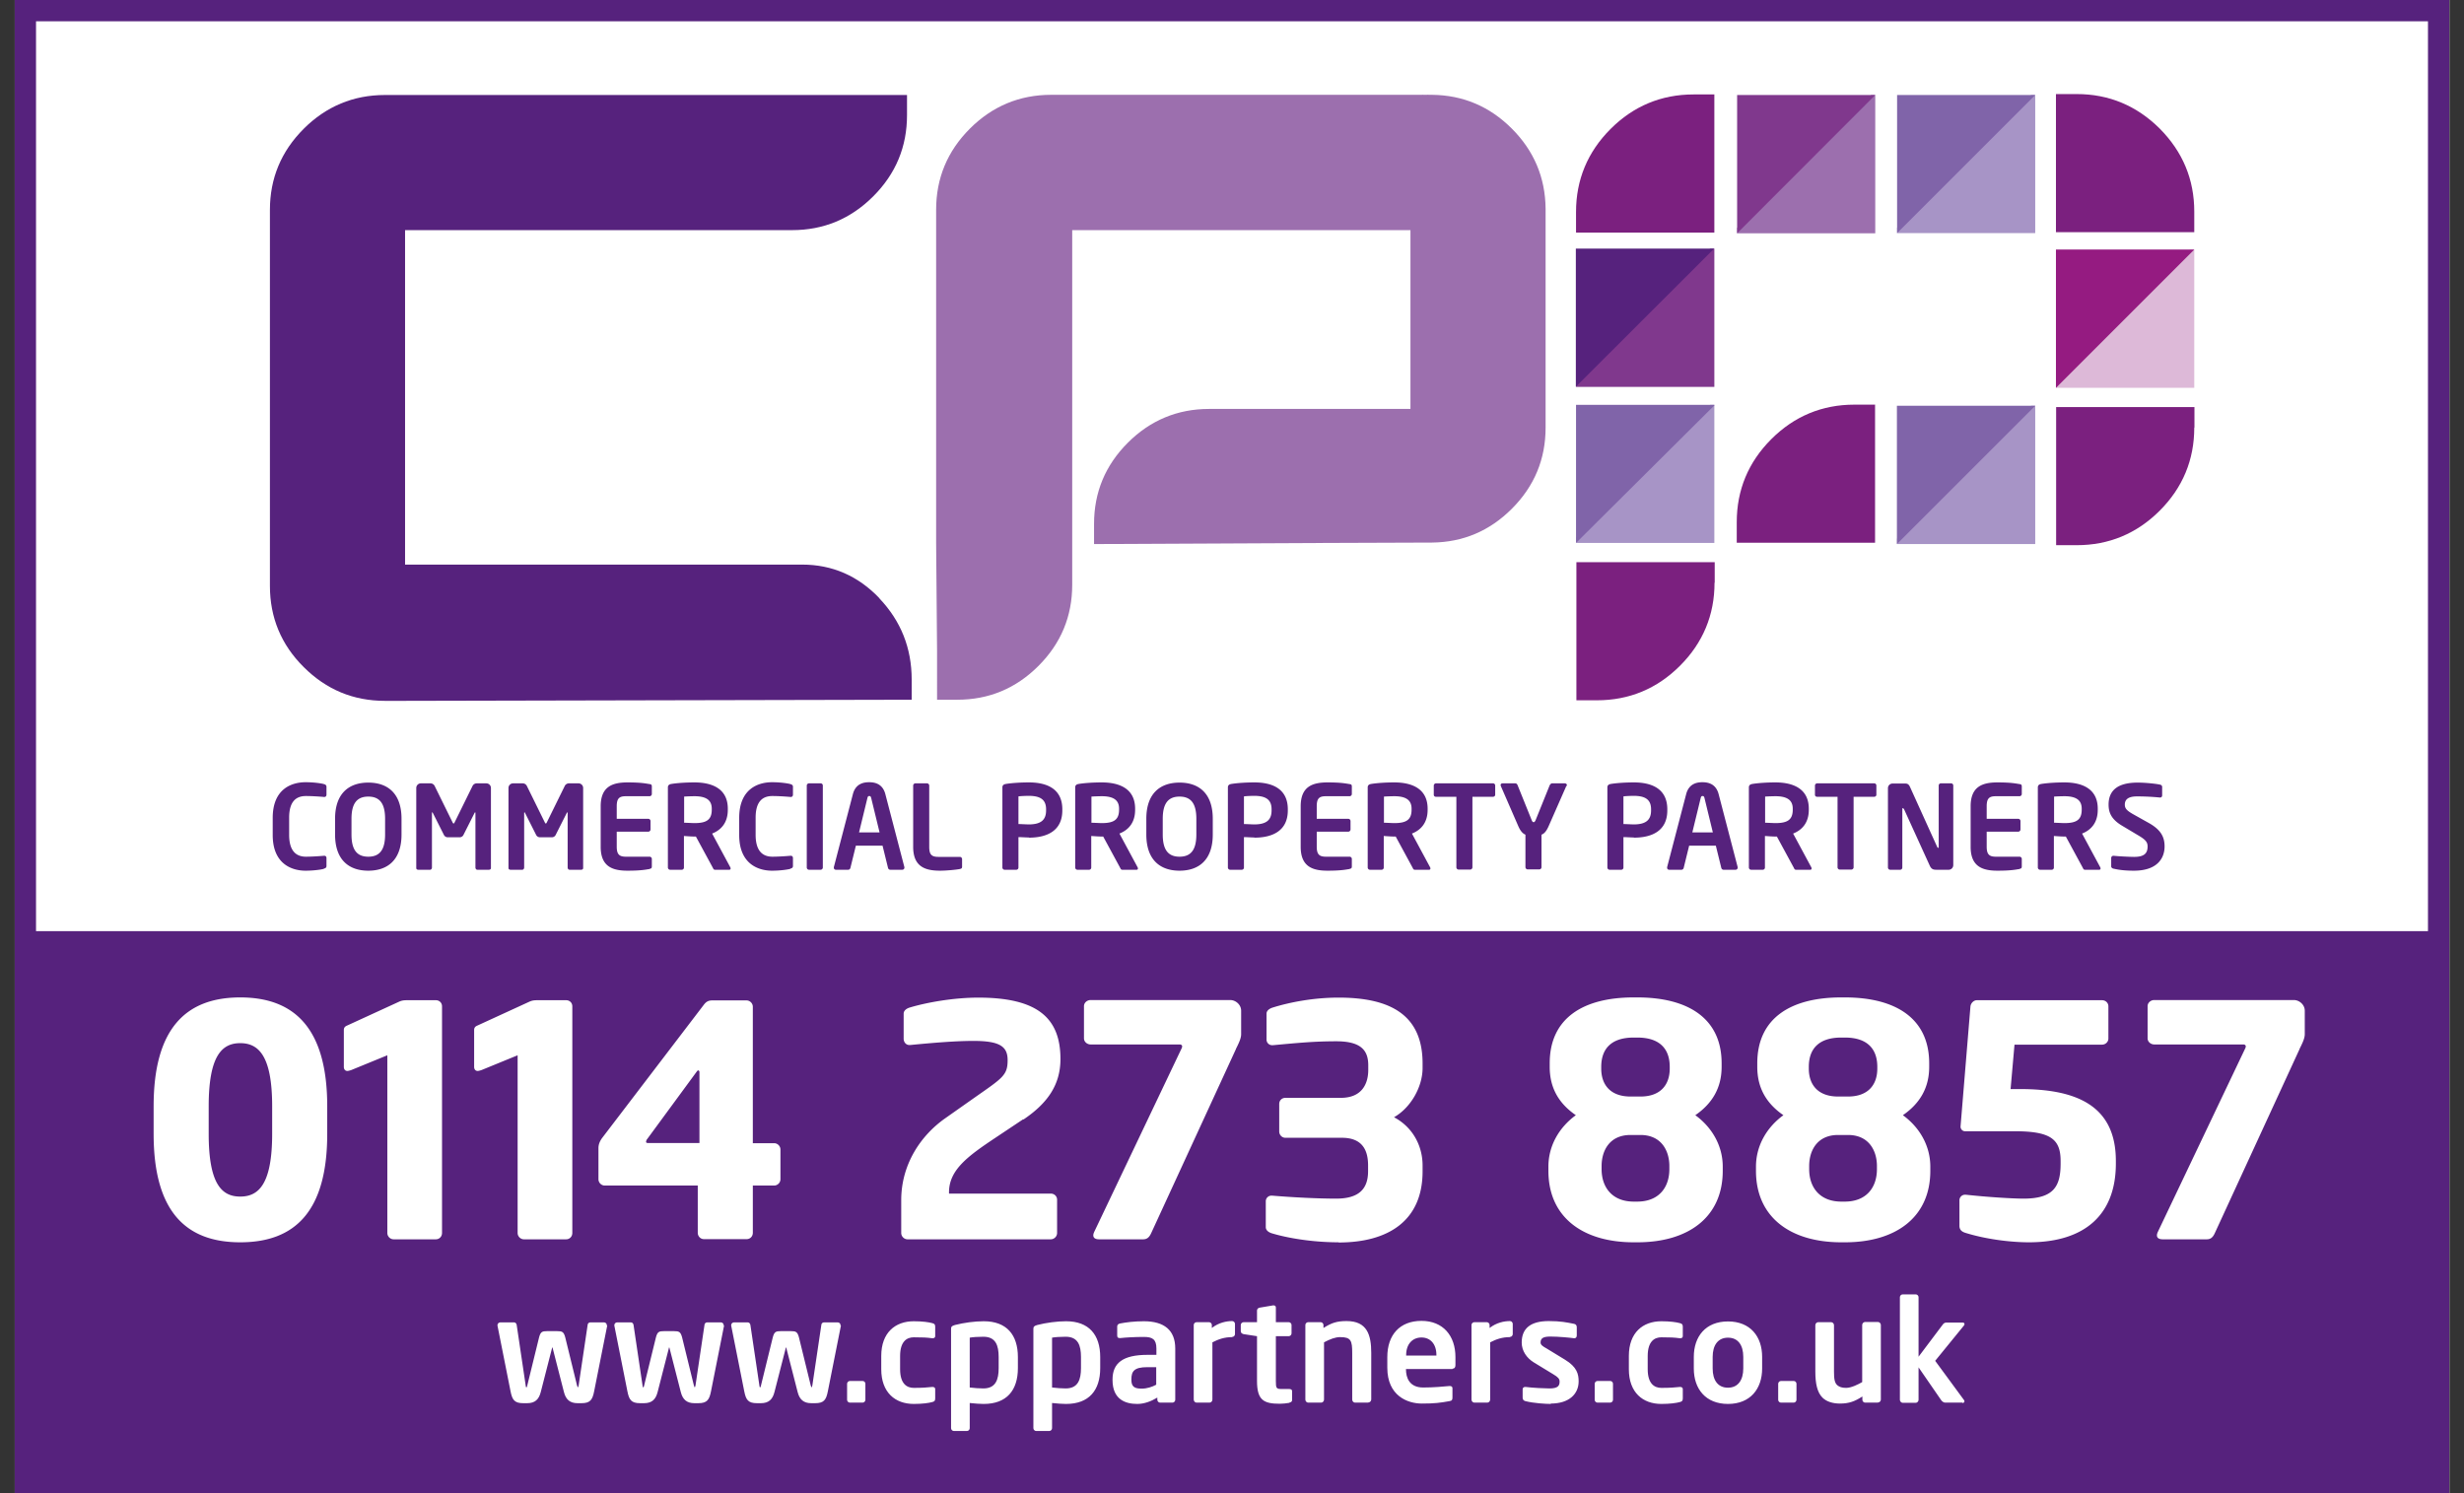 <svg data-name="Layer 1" xmlns="http://www.w3.org/2000/svg" viewBox="0 0 132 80">
  <rect x="0" y="0" width="132" height="80" fill="#333333" stroke="none"/>
  <path style="fill:#fff" d="M.79 0h130.43v80H.79z"/>
  <path style="fill:#56227d" d="M1.36 49.77h129.29v29.66H1.36z"/>
  <path d="M130.76 79.55H1.24V49.66h129.52v29.89ZM1.47 79.32h129.06V49.89H1.47v29.43Z" style="fill:#fff"/>
  <path d="M111.25 5.04c1.73 0 3.21.62 4.45 1.85 1.23 1.24 1.85 2.72 1.85 4.45v1.1h-7.41v-7.4h1.1Zm6.3 17.87c0 1.73-.62 3.22-1.85 4.45s-2.72 1.85-4.45 1.85h-1.1v-7.4h7.41v1.1Z" style="fill:#7b207f"/>
  <path style="fill:#a794c6" d="M109.03 12.49h-7.4v-.29l7.18-7.11h.22v7.4z"/>
  <path style="fill:#8064a9" d="M101.63 12.49v-7.4h7.4"/>
  <path style="fill:#9c6fae" d="M100.46 12.5h-7.4v-.29l7.18-7.12h.22v7.41z"/>
  <path style="fill:#80388d" d="M93.06 12.5V5.09h7.4"/>
  <path d="M91.84 5.05v7.41h-7.41v-1.1c0-1.73.62-3.22 1.85-4.45S89 5.06 90.73 5.06h1.1ZM91.85 31.22c0 1.73-.62 3.22-1.85 4.45s-2.72 1.85-4.45 1.85h-1.1v-7.4h7.41v1.1ZM100.45 21.67v7.41h-7.41v-1.1c0-1.73.62-3.22 1.85-4.45s2.72-1.85 4.45-1.85h1.1Z" style="fill:#7b207f"/>
  <path style="fill:#ddb9d8" d="M117.55 20.78h-7.41v-.29l7.19-7.12h.22v7.41z"/>
  <path style="fill:#951b81" d="M110.14 20.78v-7.41h7.41"/>
  <path style="fill:#a794c6" d="M109.03 29.15h-7.4v-.29l7.18-7.12h.22v7.41z"/>
  <path style="fill:#8064a9" d="M101.62 29.15v-7.41h7.41"/>
  <path style="fill:#a794c6" d="M91.84 29.09h-7.4v-.29l7.18-7.11h.22v7.4z"/>
  <path style="fill:#8064a9" d="M84.43 29.09v-7.4h7.41v.03"/>
  <path style="fill:#80388d" d="M91.84 20.73h-7.41v-.29l7.19-7.12h.22v7.41z"/>
  <path style="fill:#56227d" d="M84.42 20.72v-7.4h7.41M17.35 46.55c-.09.03-.5.1-.98.1-.75 0-1.76-.37-1.76-1.91v-.92c0-1.56 1.02-1.91 1.76-1.91.48 0 .89.07.98.1.08.02.14.06.14.14v.42c0 .07-.03.13-.12.13h-.01c-.22-.02-.64-.05-.97-.05-.52 0-.9.28-.9 1.16v.92c0 .87.38 1.17.9 1.17.33 0 .75-.03.97-.05h.01c.09 0 .12.06.12.13v.42c0 .09-.06.12-.14.14ZM19.73 46.65c-1.03 0-1.78-.57-1.78-1.94v-.84c0-1.37.75-1.94 1.78-1.94s1.78.57 1.78 1.94v.84c0 1.37-.75 1.94-1.78 1.94Zm.9-2.78c0-.82-.29-1.19-.9-1.19s-.9.37-.9 1.19v.84c0 .82.29 1.19.9 1.19s.9-.37.9-1.19v-.84ZM26.2 46.6h-.63c-.06 0-.1-.06-.1-.12v-2.9s0-.06-.02-.06c0 0-.02.02-.03.04l-.6 1.19a.23.23 0 0 1-.2.11h-.63a.23.23 0 0 1-.2-.11l-.6-1.19s-.02-.04-.03-.04c-.01 0-.02.02-.02.06v2.9c0 .06-.04.12-.1.12h-.63c-.06 0-.11-.03-.11-.09v-4.29c0-.14.11-.25.25-.25h.51c.1 0 .19.06.23.15l.94 1.91c.03.06.04.09.07.09s.04-.03.07-.09l.94-1.91c.04-.09.13-.15.23-.15h.51c.14 0 .25.11.25.25v4.29c0 .06-.05.09-.11.09ZM31.14 46.6h-.63c-.06 0-.1-.06-.1-.12v-2.9s0-.06-.02-.06c0 0-.02.02-.03.04l-.6 1.19a.23.23 0 0 1-.2.11h-.63a.23.23 0 0 1-.2-.11l-.6-1.19s-.02-.04-.03-.04c-.01 0-.02.02-.02.06v2.9c0 .06-.04.12-.1.12h-.63c-.06 0-.11-.03-.11-.09v-4.29c0-.14.11-.25.25-.25H28c.1 0 .19.06.23.15l.94 1.91c.03.06.04.09.07.09s.04-.03.07-.09l.94-1.91c.04-.09.13-.15.23-.15h.51c.14 0 .25.11.25.25v4.29c0 .06-.05.09-.11.09ZM34.8 46.56c-.2.03-.44.09-1.18.09-.81 0-1.44-.22-1.44-1.28V43.2c0-1.06.63-1.28 1.44-1.28.74 0 .98.06 1.18.09.09.01.12.04.12.13v.4c0 .07-.06.12-.12.12h-1.27c-.36 0-.49.12-.49.54v.67h1.69c.07 0 .12.06.12.12v.45c0 .07-.06.12-.12.12h-1.69v.8c0 .41.13.54.49.54h1.27c.07 0 .12.06.12.12v.4c0 .09-.03.12-.12.13ZM39.06 46.6h-.76c-.07 0-.09-.06-.12-.12l-.9-1.66h-.09c-.16 0-.41-.02-.55-.03v1.69c0 .07-.05.12-.12.12h-.62c-.07 0-.12-.06-.12-.12v-4.29c0-.12.07-.17.2-.19.32-.05.77-.08 1.22-.08.96 0 1.79.34 1.79 1.41v.06c0 .66-.33 1.07-.84 1.27l.98 1.82s.01.04.01.05c0 .04-.02.07-.07.07Zm-.93-3.27c0-.47-.31-.67-.93-.67-.13 0-.44.01-.55.02v1.4c.1 0 .45.02.55.02.64 0 .93-.17.93-.72v-.06ZM42.34 46.55c-.09.03-.5.1-.98.1-.75 0-1.76-.37-1.76-1.91v-.92c0-1.56 1.02-1.91 1.76-1.91.48 0 .89.07.98.1.08.02.14.06.14.14v.42c0 .07-.03.13-.12.13h-.01c-.22-.02-.64-.05-.97-.05-.52 0-.9.28-.9 1.16v.92c0 .87.38 1.17.9 1.17.33 0 .75-.03.97-.05h.01c.09 0 .12.06.12.13v.42c0 .09-.06.12-.14.14ZM43.96 46.6h-.62c-.07 0-.12-.06-.12-.12v-4.39c0-.07.06-.12.12-.12h.62c.07 0 .12.05.12.12v4.39c0 .07-.06.12-.12.12ZM48.35 46.6h-.66c-.06 0-.11-.05-.12-.11l-.29-1.18h-1.43l-.29 1.18c-.01.06-.06.11-.12.11h-.66c-.06 0-.11-.04-.11-.11v-.03l1.02-3.91c.15-.58.6-.64.87-.64s.72.06.87.64l1.02 3.91v.03c0 .06-.05.11-.11.11Zm-1.68-3.85c-.02-.07-.04-.1-.1-.1s-.08.03-.1.1l-.45 1.85h1.1l-.45-1.85ZM51.42 46.56c-.19.04-.73.09-1.06.09-.81 0-1.44-.22-1.44-1.28v-3.28c0-.07.06-.12.12-.12h.62c.07 0 .12.06.12.12v3.28c0 .41.12.54.49.54h1.15c.07 0 .12.06.12.12v.4c0 .09-.03.11-.12.13ZM55.11 44.87c-.16 0-.41-.02-.55-.02v1.63c0 .07-.05.12-.12.12h-.62c-.07 0-.12-.06-.12-.12v-4.29c0-.12.07-.17.2-.19.32-.05.77-.08 1.22-.08.96 0 1.79.34 1.79 1.44v.06c0 1.1-.83 1.46-1.79 1.46Zm.93-1.51c0-.52-.31-.72-.93-.72-.13 0-.44.01-.55.03v1.48c.1 0 .45.02.55.02.67 0 .93-.25.93-.75v-.06ZM60.88 46.6h-.76c-.07 0-.09-.06-.12-.12l-.9-1.66h-.09c-.16 0-.41-.02-.55-.03v1.69c0 .07-.05.12-.12.12h-.62c-.07 0-.12-.06-.12-.12v-4.29c0-.12.07-.17.2-.19.32-.05.77-.08 1.22-.08.96 0 1.79.34 1.79 1.41v.06c0 .66-.33 1.07-.84 1.27l.98 1.82s.01.04.01.05c0 .04-.02.07-.07.07Zm-.93-3.27c0-.47-.31-.67-.93-.67-.13 0-.44.01-.55.02v1.4c.1 0 .45.02.55.02.64 0 .93-.17.93-.72v-.06ZM63.19 46.65c-1.03 0-1.78-.57-1.78-1.94v-.84c0-1.37.75-1.94 1.78-1.94s1.78.57 1.78 1.94v.84c0 1.37-.75 1.94-1.78 1.94Zm.9-2.78c0-.82-.29-1.19-.9-1.19s-.9.37-.9 1.19v.84c0 .82.29 1.19.9 1.19s.9-.37.9-1.19v-.84ZM67.19 44.87c-.16 0-.41-.02-.55-.02v1.63c0 .07-.05.12-.12.12h-.62c-.07 0-.12-.06-.12-.12v-4.29c0-.12.07-.17.2-.19.32-.05.77-.08 1.22-.08.96 0 1.79.34 1.79 1.44v.06c0 1.1-.83 1.46-1.79 1.46Zm.93-1.51c0-.52-.31-.72-.93-.72-.13 0-.44.01-.55.03v1.48c.1 0 .45.02.55.02.67 0 .93-.25.93-.75v-.06ZM72.3 46.56c-.2.03-.44.09-1.18.09-.81 0-1.44-.22-1.44-1.28V43.2c0-1.06.63-1.28 1.44-1.28.74 0 .98.06 1.18.09.09.01.12.04.12.13v.4c0 .07-.06.12-.12.12h-1.27c-.36 0-.49.12-.49.54v.67h1.69c.07 0 .12.06.12.12v.45c0 .07-.06.12-.12.12h-1.69v.8c0 .41.13.54.49.54h1.27c.07 0 .12.06.12.12v.4c0 .09-.03.12-.12.13ZM76.55 46.6h-.76c-.07 0-.09-.06-.12-.12l-.9-1.66h-.09c-.16 0-.41-.02-.55-.03v1.69c0 .07-.05.12-.12.12h-.62c-.07 0-.12-.06-.12-.12v-4.29c0-.12.07-.17.2-.19.32-.05.77-.08 1.22-.08.96 0 1.79.34 1.79 1.41v.06c0 .66-.33 1.07-.84 1.27l.98 1.82s.01.04.01.05c0 .04-.02.07-.07.07Zm-.93-3.27c0-.47-.31-.67-.93-.67-.13 0-.44.01-.55.02v1.4c.1 0 .45.02.55.02.64 0 .93-.17.93-.72v-.06ZM79.97 42.69h-1.09v3.78c0 .07-.06.12-.12.12h-.62c-.07 0-.12-.06-.12-.12v-3.78h-1.09c-.07 0-.12-.04-.12-.11v-.49c0-.07.06-.12.12-.12h3.05c.07 0 .12.05.12.12v.49c0 .07-.06.11-.12.11ZM83.91 42.11l-.95 2.16c-.12.27-.24.4-.38.45v1.74c0 .07-.05.12-.12.12h-.62c-.07 0-.12-.06-.12-.12v-1.74c-.14-.06-.26-.18-.38-.45l-.94-2.16s-.01-.04-.01-.05c0-.05.04-.09.1-.09h.69c.06 0 .1.05.12.1l.75 1.86c.04.11.08.12.11.12s.07-.02.11-.12l.75-1.86s.06-.1.12-.1h.69c.06 0 .11.04.11.09 0 .02 0 .03-.01.05ZM87.52 44.87c-.16 0-.41-.02-.55-.02v1.63c0 .07-.05.12-.12.12h-.62c-.07 0-.12-.06-.12-.12v-4.29c0-.12.07-.17.2-.19.32-.05.77-.08 1.22-.08.96 0 1.79.34 1.79 1.44v.06c0 1.1-.83 1.46-1.79 1.46Zm.93-1.51c0-.52-.31-.72-.93-.72-.13 0-.44.01-.55.03v1.48c.1 0 .45.02.55.02.67 0 .93-.25.93-.75v-.06ZM92.99 46.6h-.66c-.06 0-.11-.05-.12-.11l-.29-1.18h-1.43l-.29 1.18c-.01.06-.06.11-.12.11h-.66c-.06 0-.11-.04-.11-.11v-.03l1.02-3.91c.15-.58.6-.64.87-.64s.72.06.87.64l1.02 3.91v.03c0 .06-.05.11-.11.11Zm-1.68-3.85c-.02-.07-.04-.1-.1-.1s-.08.03-.1.1l-.45 1.85h1.1l-.45-1.85ZM96.97 46.6h-.76c-.07 0-.09-.06-.12-.12l-.9-1.66h-.09c-.16 0-.41-.02-.55-.03v1.69c0 .07-.05.12-.12.12h-.62c-.07 0-.12-.06-.12-.12v-4.29c0-.12.07-.17.2-.19.32-.05.77-.08 1.22-.08.96 0 1.79.34 1.79 1.41v.06c0 .66-.33 1.07-.84 1.27l.98 1.82s.01.04.01.05c0 .04-.02.07-.07.07Zm-.93-3.27c0-.47-.31-.67-.93-.67-.13 0-.44.01-.55.02v1.4c.1 0 .45.02.55.02.64 0 .93-.17.93-.72v-.06ZM100.39 42.69H99.3v3.78c0 .07-.06.12-.12.12h-.62c-.07 0-.12-.06-.12-.12v-3.78h-1.09c-.07 0-.12-.04-.12-.11v-.49c0-.07.06-.12.12-.12h3.05c.07 0 .12.05.12.12v.49c0 .07-.06.11-.12.11ZM104.39 46.6h-.63c-.15 0-.28 0-.38-.22L102 43.35s-.04-.05-.06-.05-.03.01-.03.05v3.13c0 .07-.05.12-.12.12h-.53c-.07 0-.12-.06-.12-.12v-4.25c0-.14.11-.25.25-.25h.67c.13 0 .2.04.27.2l1.45 3.2s.03.05.05.05c.01 0 .03-.02.03-.06v-3.28c0-.07.05-.12.12-.12h.54c.07 0 .12.05.12.12v4.26c0 .14-.11.25-.25.25ZM108.19 46.56c-.2.03-.44.09-1.18.09-.81 0-1.44-.22-1.44-1.28V43.2c0-1.06.63-1.28 1.44-1.28.74 0 .98.06 1.18.09.09.01.12.04.12.13v.4c0 .07-.06.12-.12.12h-1.27c-.36 0-.49.12-.49.54v.67h1.69c.07 0 .12.06.12.12v.45c0 .07-.06.12-.12.12h-1.69v.8c0 .41.13.54.49.54h1.27c.07 0 .12.06.12.12v.4c0 .09-.03.12-.12.13ZM112.45 46.6h-.76c-.07 0-.09-.06-.12-.12l-.9-1.66h-.09c-.16 0-.41-.02-.55-.03v1.69c0 .07-.05.12-.12.12h-.62c-.07 0-.12-.06-.12-.12v-4.29c0-.12.07-.17.2-.19.32-.05.77-.08 1.22-.08.96 0 1.79.34 1.79 1.41v.06c0 .66-.33 1.07-.84 1.27l.98 1.82s.01.04.01.05c0 .04-.02.07-.07.07Zm-.93-3.27c0-.47-.31-.67-.93-.67-.13 0-.44.01-.55.02v1.4c.1 0 .45.02.55.02.64 0 .93-.17.93-.72v-.06ZM114.32 46.65c-.47 0-.8-.04-1.1-.11-.06-.01-.12-.06-.12-.12v-.45c0-.07.06-.12.12-.12h.01c.25.03.87.06 1.1.06.55 0 .72-.2.72-.56 0-.24-.12-.37-.53-.61l-.82-.49c-.58-.34-.74-.7-.74-1.14 0-.69.4-1.18 1.56-1.18.41 0 .98.06 1.2.11.06.01.11.06.11.12v.46c0 .06-.04.11-.11.11h-.01c-.41-.04-.82-.06-1.23-.06-.46 0-.65.16-.65.44 0 .21.11.33.51.55l.75.42c.69.38.87.78.87 1.27 0 .63-.39 1.3-1.64 1.3Z"/>
  <g>
    <path d="M47.12 32.06c-1.15-1.21-2.54-1.81-4.15-1.81H21.7V12.33h20.73c1.69 0 3.14-.6 4.35-1.81 1.21-1.21 1.81-2.66 1.81-4.35V5.09H20.62c-1.69 0-3.15.61-4.35 1.81-1.21 1.21-1.81 2.66-1.81 4.35v20.14c0 1.69.6 3.15 1.81 4.35 1.21 1.21 2.66 1.81 4.35 1.81h.93l27.29-.06v-1.08c0-1.69-.58-3.14-1.73-4.35Z" style="fill:#56227d"/>
    <path d="M82.8 11.17c-.02-1.66-.62-3.09-1.81-4.28-1.19-1.19-2.61-1.79-4.27-1.81s-.08 0-.08 0H56.31c-1.69 0-3.15.61-4.35 1.81-1.21 1.21-1.81 2.66-1.81 4.35v17.84l.05 5.8V37.49h1.08c1.69 0 3.14-.6 4.35-1.81 1.21-1.21 1.81-2.66 1.81-4.35v-19h18.12v9.58H64.77c-1.69 0-3.15.61-4.35 1.81-1.21 1.21-1.81 2.66-1.81 4.35v1.08l12.49-.06 5.62-.02c1.66-.02 3.08-.62 4.27-1.81 1.21-1.21 1.81-2.66 1.81-4.35V11.17Z" style="fill:#9c6fae"/>
  </g>
  <path d="M131.21 80H.79V0h130.42v80ZM1.93 78.86h128.14V1.14H1.93v77.72Z" style="fill:#56227d"/>
  <g>
    <path d="M12.87 66.56c-2.93 0-4.64-1.67-4.64-5.81v-1.48c0-4.14 1.71-5.83 4.64-5.83s4.66 1.69 4.66 5.83v1.48c0 4.14-1.72 5.81-4.66 5.81Zm1.71-7.29c0-2.72-.74-3.38-1.71-3.38s-1.69.66-1.69 3.38v1.48c0 2.72.72 3.36 1.69 3.36s1.71-.64 1.71-3.36v-1.48ZM23.35 66.4h-2.26c-.19 0-.34-.16-.34-.34v-9.52l-1.93.79c-.09.03-.16.05-.21.05-.12 0-.19-.09-.19-.22v-1.97c0-.12.05-.19.17-.24l2.81-1.29c.12-.05.22-.07.4-.07h1.55c.19 0 .33.14.33.33v12.14c0 .19-.14.34-.33.34ZM30.33 66.4h-2.26c-.19 0-.34-.16-.34-.34v-9.52l-1.93.79c-.09.03-.16.05-.21.05-.12 0-.19-.09-.19-.22v-1.97c0-.12.05-.19.17-.24l2.81-1.29c.12-.05.22-.07.4-.07h1.55c.19 0 .33.14.33.33v12.14c0 .19-.14.34-.33.34ZM41.47 63.52h-1.14v2.53c0 .19-.14.34-.33.34h-2.29c-.19 0-.33-.16-.33-.34v-2.53H32.4c-.19 0-.34-.16-.34-.34v-1.67c0-.19.07-.36.19-.53l5.45-7.14c.12-.16.24-.24.45-.24h1.84c.19 0 .34.16.34.34v7.31h1.14c.19 0 .34.16.34.34v1.59c0 .19-.16.34-.34.34Zm-4-6.07c0-.07-.03-.1-.07-.1-.02 0-.03.02-.05.03l-2.71 3.69s-.03.07-.03.1c0 .05.03.07.1.07h2.76v-3.79ZM54.81 59.97l-1.47.98c-1.47.98-2.5 1.72-2.5 2.93v.07h5.45c.19 0 .34.14.34.33v1.78c0 .19-.16.34-.34.34h-7.67c-.19 0-.34-.16-.34-.34V64.3c0-1.9 1.03-3.45 2.35-4.38l1.59-1.12c1.5-1.05 1.76-1.19 1.76-2 0-.74-.43-1.03-1.83-1.03-1.05 0-2.35.12-3.4.22h-.03c-.19 0-.31-.16-.31-.34v-1.34c0-.17.16-.28.33-.33.97-.29 2.4-.53 3.67-.53 3.17 0 4.4 1.09 4.4 3.29 0 1.4-.71 2.38-1.98 3.24ZM66.21 56.21l-4.54 9.86c-.1.22-.22.33-.43.33h-2.36c-.22 0-.31-.09-.31-.21 0-.07.02-.12.05-.19l4.69-9.85s.02-.05.02-.09c0-.05-.05-.1-.12-.1h-4.78c-.19 0-.36-.14-.36-.33v-1.72c0-.19.17-.33.36-.33h7.47c.31 0 .59.26.59.57v1.26c0 .22-.12.47-.28.79ZM71.71 66.56c-1.34 0-2.67-.21-3.57-.48-.17-.05-.33-.16-.33-.33v-1.38a.3.3 0 0 1 .31-.31h.03c1.21.1 2.5.16 3.43.16 1.22 0 1.71-.52 1.71-1.47v-.31c0-.78-.28-1.48-1.4-1.48h-3.03c-.19 0-.33-.16-.33-.34v-1.47c0-.19.14-.33.33-.33h2.97c1.12 0 1.47-.74 1.47-1.5v-.24c0-.78-.36-1.29-1.71-1.29-1.21 0-2.09.09-3.4.21h-.03a.3.3 0 0 1-.31-.31v-1.38c0-.17.17-.28.34-.33.9-.28 2.17-.53 3.52-.53 2.81 0 4.5.95 4.5 3.53v.24c0 1-.62 2.12-1.53 2.64.95.5 1.53 1.47 1.53 2.59v.31c0 2.64-1.83 3.81-4.5 3.81ZM87.71 66.56h-.19c-2.71 0-4.57-1.33-4.57-3.83v-.22c0-1.14.59-2.12 1.47-2.76-.93-.64-1.4-1.48-1.4-2.59v-.19c0-2.41 1.78-3.53 4.5-3.53h.19c2.72 0 4.52 1.12 4.52 3.53v.19c0 1.1-.48 1.95-1.41 2.59.88.64 1.47 1.62 1.47 2.76v.22c0 2.5-1.86 3.83-4.57 3.83Zm1.74-9.4c0-.91-.48-1.57-1.74-1.57h-.19c-1.26 0-1.74.66-1.74 1.57v.09c0 .88.5 1.5 1.57 1.5h.53c1.07 0 1.57-.62 1.57-1.5v-.09Zm-.02 5.31c0-.79-.41-1.66-1.55-1.66h-.53c-1.14 0-1.55.86-1.55 1.66v.17c0 1 .59 1.74 1.72 1.74h.19c1.14 0 1.72-.74 1.72-1.74v-.17ZM98.83 66.56h-.19c-2.71 0-4.57-1.33-4.57-3.83v-.22c0-1.14.59-2.12 1.47-2.76-.93-.64-1.4-1.48-1.4-2.59v-.19c0-2.41 1.78-3.53 4.5-3.53h.19c2.72 0 4.52 1.12 4.52 3.53v.19c0 1.1-.48 1.95-1.41 2.59.88.64 1.47 1.62 1.47 2.76v.22c0 2.5-1.86 3.83-4.57 3.83Zm1.74-9.4c0-.91-.48-1.57-1.74-1.57h-.19c-1.26 0-1.74.66-1.74 1.57v.09c0 .88.5 1.5 1.57 1.5H99c1.07 0 1.57-.62 1.57-1.5v-.09Zm-.02 5.31c0-.79-.41-1.66-1.55-1.66h-.53c-1.14 0-1.55.86-1.55 1.66v.17c0 1 .59 1.74 1.72 1.74h.19c1.14 0 1.72-.74 1.72-1.74v-.17ZM108.71 66.56c-1.1 0-2.4-.19-3.4-.5-.17-.05-.34-.14-.34-.38v-1.36a.3.3 0 0 1 .31-.31h.03c1.09.12 2.47.21 3.1.21 1.64 0 1.98-.69 1.98-1.88v-.14c0-1.16-.53-1.59-2.45-1.59h-2.67c-.14 0-.24-.12-.24-.24v-.02l.53-6.43c.02-.17.17-.33.34-.33h6.71c.19 0 .34.14.34.33v1.72c0 .19-.16.33-.34.33h-4.69l-.21 2.38h.5c2.98 0 5.14.85 5.14 3.85v.14c0 2.72-1.64 4.22-4.66 4.22ZM123.19 56.21l-4.54 9.86c-.1.22-.22.33-.43.33h-2.36c-.22 0-.31-.09-.31-.21 0-.07.02-.12.05-.19l4.69-9.85s.02-.05.02-.09c0-.05-.05-.1-.12-.1h-4.78c-.19 0-.36-.14-.36-.33v-1.72c0-.19.17-.33.36-.33h7.47c.31 0 .59.26.59.57v1.26c0 .22-.12.47-.28.79Z" style="fill:#fff"/>
    <g>
      <path d="m32.53 71.02-.7 3.52c-.09.46-.21.64-.68.64h-.21c-.41 0-.63-.2-.73-.6l-.6-2.34s0-.04-.02-.04-.02 0-.02.04l-.6 2.34c-.1.4-.31.6-.73.6h-.21c-.47 0-.59-.18-.68-.64l-.7-3.52V71c0-.08.07-.15.15-.15h.74c.08 0 .13.07.14.14l.48 3.23c0 .07.02.11.04.11s.04-.03.05-.11l.63-2.57c.08-.3.17-.33.43-.33h.54c.26 0 .35.03.43.33l.63 2.57c.02.08.04.11.05.11s.03-.04.04-.11l.48-3.23c0-.07.06-.14.14-.14h.74c.08 0 .15.07.15.15v.02ZM38.79 71.02l-.7 3.52c-.09.46-.21.64-.68.64h-.21c-.41 0-.63-.2-.73-.6l-.6-2.34s0-.04-.02-.04-.02 0-.02.04l-.6 2.34c-.1.4-.31.6-.73.6h-.21c-.47 0-.59-.18-.68-.64l-.7-3.52V71c0-.08.07-.15.15-.15h.74c.08 0 .13.07.14.14l.48 3.23c0 .07.02.11.04.11s.04-.03.05-.11l.63-2.57c.08-.3.17-.33.43-.33h.54c.26 0 .35.03.43.33l.63 2.57c.02.08.04.11.05.11s.03-.04.04-.11l.48-3.23c0-.07.06-.14.14-.14h.74c.08 0 .15.07.15.15v.02ZM45.05 71.02l-.7 3.52c-.09.46-.21.64-.68.64h-.21c-.41 0-.63-.2-.73-.6l-.6-2.34s0-.04-.02-.04-.02 0-.02.04l-.6 2.34c-.1.4-.31.6-.73.6h-.21c-.47 0-.59-.18-.68-.64l-.7-3.52V71c0-.08.07-.15.15-.15h.74c.08 0 .13.07.14.14l.48 3.23c0 .07.02.11.04.11s.04-.03.05-.11l.63-2.57c.08-.3.17-.33.43-.33h.54c.26 0 .35.03.43.33l.63 2.57c.02.08.04.11.05.11s.03-.04.04-.11l.48-3.23c0-.07.06-.14.14-.14h.74c.08 0 .15.07.15.15v.02ZM46.21 75.15h-.68c-.08 0-.15-.07-.15-.15v-.86c0-.08.07-.15.15-.15h.68c.08 0 .15.06.15.15V75c0 .08-.07.15-.15.15ZM49.94 75.12c-.18.05-.52.1-.99.1-.99 0-1.74-.61-1.74-1.86v-.71c0-1.25.75-1.86 1.74-1.86.47 0 .81.05.99.1.13.03.16.08.16.2v.5c0 .08-.06.11-.14.11h-.02c-.31-.04-.49-.05-.99-.05-.36 0-.73.21-.73 1v.71c0 .79.37 1 .73 1 .5 0 .68-.02.99-.05h.02c.08 0 .14.04.14.11v.5c0 .12-.03.17-.16.2ZM52.68 75.22c-.18 0-.45-.02-.73-.05v1.35c0 .08-.07.15-.15.15h-.7c-.08 0-.15-.07-.15-.15V71.2c0-.11.03-.16.21-.21.47-.12 1.05-.2 1.54-.2 1.23 0 1.83.73 1.83 1.92v.59c0 1.19-.6 1.92-1.83 1.92Zm.82-2.51c0-.63-.16-1.09-.82-1.09-.28 0-.59.02-.73.05v2.67c.21.03.55.05.73.05.66 0 .82-.47.82-1.09v-.59ZM57.09 75.22c-.18 0-.45-.02-.73-.05v1.35c0 .08-.07.15-.15.15h-.7c-.08 0-.15-.07-.15-.15V71.2c0-.11.03-.16.21-.21.47-.12 1.05-.2 1.54-.2 1.23 0 1.83.73 1.83 1.92v.59c0 1.19-.6 1.92-1.83 1.92Zm.82-2.51c0-.63-.16-1.09-.82-1.09-.28 0-.59.02-.73.05v2.67c.21.03.55.05.73.05.66 0 .82-.47.82-1.09v-.59ZM62.8 75.15h-.65c-.08 0-.15-.07-.15-.15v-.12c-.35.21-.71.34-1.08.34-.63 0-1.32-.24-1.32-1.28v-.03c0-.87.54-1.32 1.87-1.32h.48v-.34c0-.5-.22-.62-.67-.62-.49 0-.99.03-1.25.06h-.04c-.08 0-.14-.02-.14-.13v-.49c0-.08.05-.14.15-.16.31-.06.75-.12 1.28-.12 1.09 0 1.68.48 1.68 1.46V75c0 .08-.07.15-.15.15Zm-.86-1.9h-.48c-.7 0-.85.22-.85.65v.03c0 .37.17.47.55.47.28 0 .56-.09.78-.21v-.94ZM66.01 71.64c-.41 0-.73.11-1.06.28v3.07c0 .08-.07.16-.15.16h-.7c-.08 0-.15-.08-.15-.16v-4c0-.08.07-.15.15-.15h.67c.08 0 .15.07.15.15v.16c.37-.29.79-.37 1.09-.37.08 0 .15.07.15.15v.55c0 .08-.07.15-.15.15ZM69.08 75.16c-.18.03-.35.05-.52.05-.86 0-1.22-.19-1.22-1.22v-2.4l-.72-.11c-.08-.02-.15-.07-.15-.15v-.34c0-.08.07-.15.15-.15h.72v-.63c0-.08.07-.14.15-.15l.71-.12h.03c.07 0 .12.04.12.11v.79h.69c.08 0 .15.07.15.15v.45c0 .08-.07.15-.15.15h-.69v2.4c0 .38.02.43.3.43h.41c.1 0 .16.04.16.11v.48c0 .08-.05.12-.15.14ZM73.29 75.15h-.7c-.08 0-.15-.08-.15-.16V72.5c0-.67-.06-.86-.65-.86-.26 0-.54.11-.86.28v3.07c0 .08-.07.16-.15.16h-.7c-.08 0-.15-.08-.15-.16v-4c0-.08.07-.15.15-.15h.67c.08 0 .15.07.15.15v.16c.44-.28.73-.37 1.24-.37 1.1 0 1.32.74 1.32 1.71v2.49c0 .08-.07.16-.15.16ZM77.81 73.35h-2.49v.02c0 .44.18.97.92.97.56 0 1.09-.05 1.41-.08h.02c.08 0 .14.04.14.11v.5c0 .12-.02.18-.16.2-.5.09-.79.13-1.48.13-.76 0-1.85-.41-1.85-1.92v-.57c0-1.19.67-1.94 1.83-1.94s1.82.8 1.82 1.94v.43c0 .12-.05.19-.15.19Zm-.86-.75c0-.6-.33-.94-.8-.94s-.82.34-.82.94v.03h1.62v-.03ZM80.89 71.64c-.41 0-.73.11-1.06.28v3.07c0 .08-.07.16-.15.16h-.7c-.08 0-.15-.08-.15-.16v-4c0-.08.07-.15.15-.15h.67c.08 0 .15.07.15.15v.16c.37-.29.79-.37 1.09-.37.08 0 .15.07.15.15v.55c0 .08-.07.15-.15.15ZM83.09 75.22c-.3 0-.94-.04-1.37-.15-.09-.02-.15-.08-.15-.18v-.46c0-.06.05-.12.13-.12h.03c.37.05 1.06.08 1.28.08.47 0 .54-.16.54-.37 0-.15-.09-.24-.34-.39l-1.05-.64c-.37-.23-.64-.61-.64-1.06 0-.76.48-1.15 1.45-1.15.62 0 .97.07 1.36.15.09.02.14.08.14.18v.44c0 .09-.05.15-.12.15h-.03c-.21-.03-.83-.09-1.26-.09-.37 0-.53.08-.53.32 0 .12.11.2.31.31l1 .61c.64.39.73.77.73 1.16 0 .67-.5 1.19-1.5 1.19ZM86.26 75.15h-.68c-.08 0-.15-.07-.15-.15v-.86c0-.08.07-.15.15-.15h.68c.08 0 .15.06.15.15V75c0 .08-.07.15-.15.15ZM89.99 75.12c-.18.05-.52.1-.99.1-.99 0-1.74-.61-1.74-1.86v-.71c0-1.25.75-1.86 1.74-1.86.47 0 .81.05.99.1.13.03.16.08.16.2v.5c0 .08-.06.11-.14.11h-.02c-.31-.04-.49-.05-.99-.05-.36 0-.73.21-.73 1v.71c0 .79.37 1 .73 1 .5 0 .68-.02.99-.05h.02c.08 0 .14.04.14.11v.5c0 .12-.03.17-.16.2ZM92.57 75.22c-1.2 0-1.83-.81-1.83-1.9v-.62c0-1.09.63-1.9 1.83-1.9s1.83.81 1.83 1.9v.62c0 1.09-.63 1.9-1.83 1.9Zm.82-2.52c0-.63-.28-1.03-.82-1.03s-.82.41-.82 1.03v.62c0 .63.28 1.03.82 1.03s.82-.41.82-1.03v-.62ZM96.09 75.15h-.68c-.08 0-.15-.07-.15-.15v-.86c0-.08.07-.15.15-.15h.68c.08 0 .15.06.15.15V75c0 .08-.07.15-.15.15ZM100.62 75.15h-.7c-.08 0-.15-.07-.15-.15v-.18c-.4.26-.71.38-1.2.38-.38 0-.72-.1-.94-.32-.28-.28-.38-.76-.38-1.39V71c0-.08.07-.16.15-.16h.7c.08 0 .15.08.15.16v2.49c0 .38.03.6.18.73.11.09.24.14.47.14.28 0 .65-.19.86-.31v-3.06c0-.08.07-.16.15-.16h.7c.08 0 .15.08.15.16v4c0 .08-.07.15-.15.15ZM105.13 75.15h-.93c-.08 0-.18-.08-.22-.15l-1.2-1.74V75c0 .08-.07.16-.15.16h-.7c-.08 0-.15-.08-.15-.16v-5.5c0-.08.07-.15.15-.15h.7c.08 0 .15.07.15.15v3.19l1.31-1.74c.05-.07.13-.09.18-.09h.86c.08 0 .11.03.11.08 0 .02 0 .05-.03.08l-1.54 1.89 1.55 2.11s.02.04.02.06c0 .05-.05.09-.11.09Z" style="fill:#fff"/>
    </g>
  </g>
</svg>
